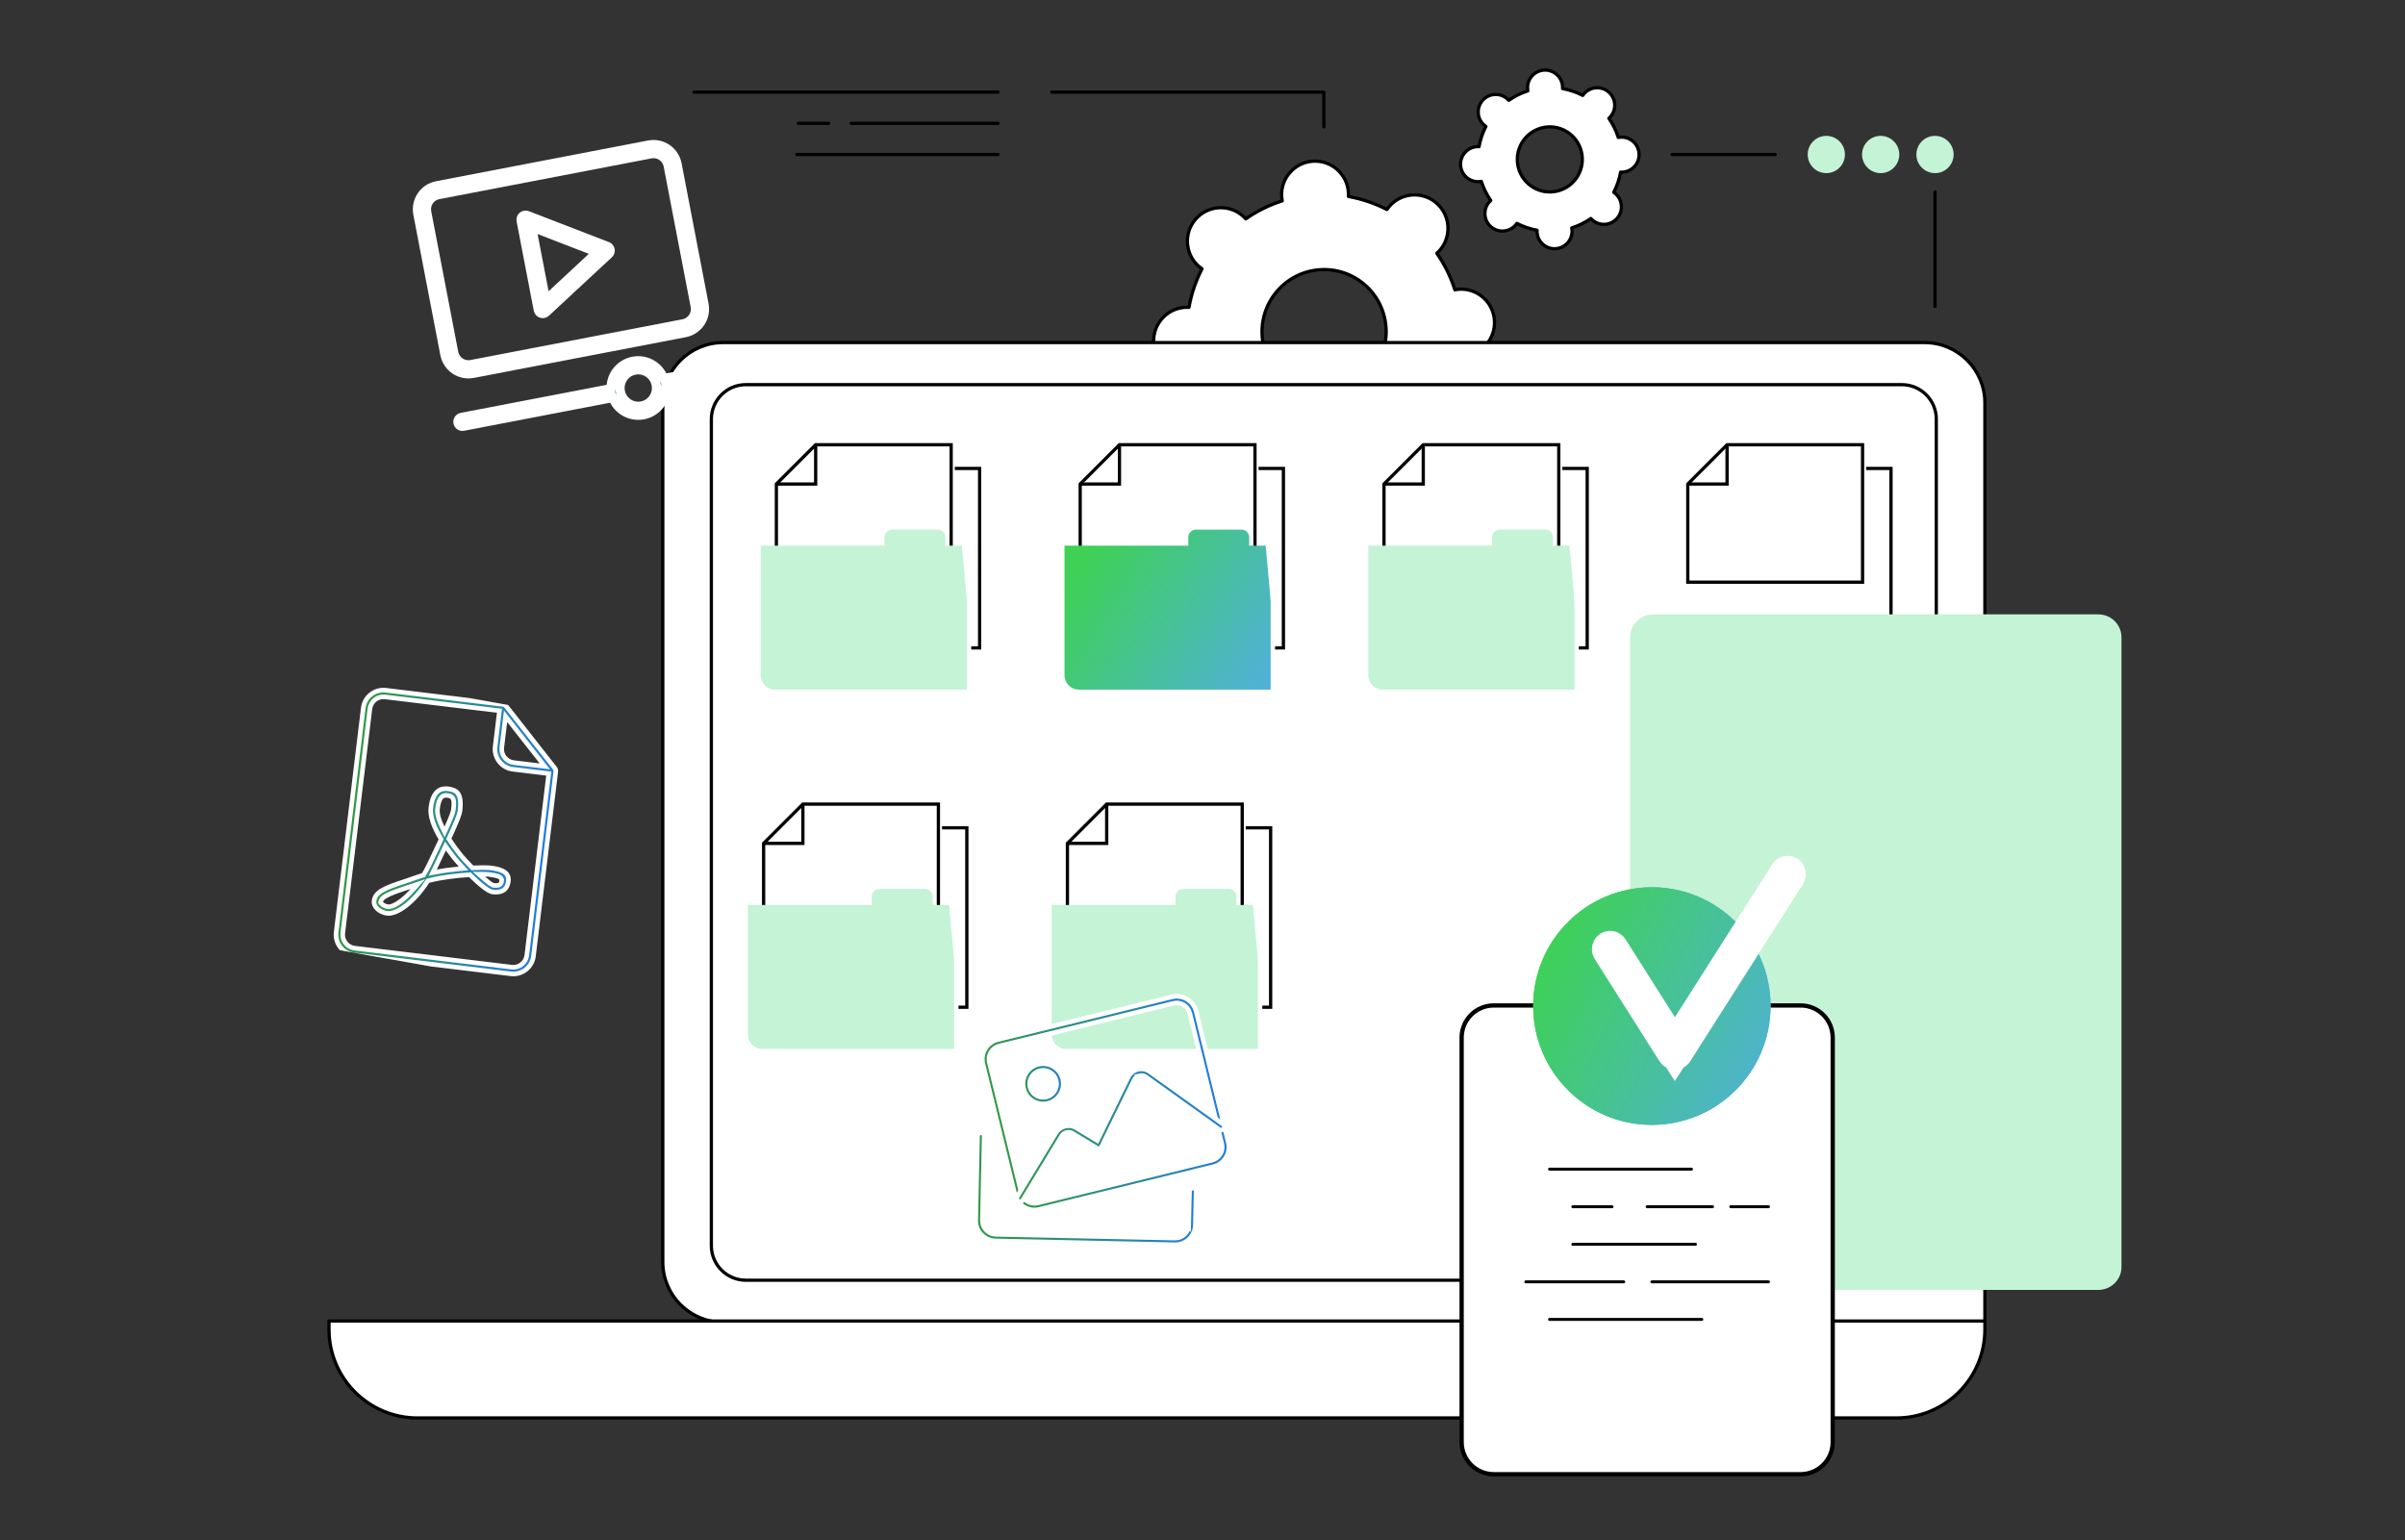 <?xml version="1.0" encoding="UTF-8"?>
<svg xmlns="http://www.w3.org/2000/svg" width="281" height="180" viewBox="0 0 281 180" fill="none">
  <rect x="0" y="0" width="281" height="180" fill="#333333" stroke="none"/>
  <path d="M161.945 38.278C162.209 42.279 159.183 45.736 155.185 46.001C151.187 46.265 147.733 43.236 147.469 39.236C147.205 35.235 150.232 31.778 154.23 31.514C158.227 31.25 161.682 34.279 161.945 38.278ZM149.754 22.998C149.764 23.159 149.787 23.315 149.816 23.469C148.277 23.961 146.844 24.676 145.553 25.576C145.449 25.459 145.338 25.346 145.217 25.24C143.595 23.817 141.127 23.98 139.706 25.605C138.284 27.228 138.447 29.698 140.069 31.121C140.19 31.226 140.317 31.321 140.447 31.409C139.724 32.808 139.205 34.324 138.92 35.916C138.763 35.907 138.606 35.905 138.445 35.916C136.293 36.058 134.663 37.92 134.804 40.074C134.947 42.229 136.807 43.859 138.959 43.717C139.12 43.706 139.277 43.683 139.43 43.654C139.922 45.194 140.636 46.628 141.535 47.92C141.418 48.025 141.305 48.135 141.199 48.257C139.777 49.88 139.94 52.349 141.563 53.773C143.186 55.195 145.653 55.032 147.075 53.408C147.181 53.286 147.275 53.16 147.364 53.03C148.761 53.752 150.276 54.272 151.866 54.557C151.858 54.713 151.855 54.872 151.866 55.032C152.008 57.187 153.869 58.817 156.021 58.675C158.174 58.533 159.803 56.671 159.662 54.517C159.651 54.356 159.628 54.2 159.599 54.045C161.138 53.554 162.571 52.839 163.862 51.939C163.967 52.056 164.076 52.169 164.198 52.275C165.82 53.698 168.288 53.535 169.71 51.91C171.132 50.287 170.968 47.817 169.346 46.394C169.225 46.289 169.098 46.194 168.969 46.106C169.691 44.706 170.21 43.191 170.495 41.599C170.651 41.608 170.81 41.61 170.97 41.6C173.123 41.456 174.752 39.595 174.61 37.441C174.468 35.286 172.608 33.656 170.455 33.798C170.295 33.809 170.139 33.832 169.984 33.861C169.493 32.321 168.779 30.886 167.88 29.595C167.996 29.49 168.11 29.38 168.216 29.258C169.637 27.635 169.475 25.165 167.852 23.743C166.23 22.32 163.761 22.483 162.34 24.107C162.234 24.229 162.139 24.355 162.051 24.485C160.653 23.763 159.139 23.242 157.549 22.958C157.558 22.801 157.559 22.643 157.549 22.482C157.407 20.328 155.547 18.698 153.394 18.84C151.242 18.982 149.611 20.844 149.754 22.998Z" fill="white"></path>
  <path d="M154.717 31.688C154.56 31.688 154.401 31.693 154.241 31.703C150.355 31.96 147.401 35.334 147.658 39.224C147.782 41.108 148.632 42.831 150.051 44.075C151.47 45.32 153.29 45.938 155.171 45.812C159.059 45.555 162.012 42.181 161.755 38.291C161.631 36.407 160.781 34.684 159.361 33.439C158.062 32.3 156.429 31.688 154.717 31.688ZM154.695 46.207C152.891 46.207 151.17 45.562 149.801 44.361C148.305 43.05 147.409 41.234 147.279 39.249C147.008 35.15 150.121 31.596 154.216 31.325C156.2 31.194 158.117 31.843 159.612 33.154C161.108 34.465 162.003 36.281 162.134 38.266C162.404 42.365 159.292 45.92 155.197 46.191C155.029 46.202 154.861 46.207 154.695 46.207ZM147.363 52.84C147.392 52.84 147.421 52.847 147.45 52.861C148.849 53.584 150.346 54.092 151.899 54.37C151.993 54.387 152.06 54.472 152.055 54.568C152.046 54.739 152.046 54.883 152.055 55.02C152.12 56.012 152.568 56.918 153.314 57.572C154.06 58.227 155.018 58.552 156.007 58.486C158.052 58.351 159.606 56.576 159.471 54.53C159.461 54.392 159.443 54.249 159.411 54.081C159.393 53.987 159.449 53.894 159.54 53.865C161.044 53.384 162.46 52.683 163.753 51.783C163.831 51.728 163.939 51.74 164.003 51.812C164.114 51.937 164.218 52.041 164.322 52.132C165.068 52.787 166.022 53.111 167.015 53.046C168.006 52.98 168.912 52.532 169.566 51.785C170.917 50.243 170.761 47.888 169.22 46.537C169.117 46.447 169 46.357 168.861 46.263C168.781 46.209 168.755 46.103 168.799 46.019C169.522 44.619 170.028 43.121 170.307 41.565C170.324 41.471 170.408 41.4 170.504 41.41C170.672 41.419 170.82 41.419 170.956 41.41C173.001 41.275 174.555 39.5 174.42 37.454C174.354 36.462 173.908 35.556 173.16 34.901C172.414 34.247 171.46 33.922 170.467 33.988C170.33 33.997 170.184 34.016 170.019 34.047C169.926 34.065 169.832 34.01 169.803 33.919C169.323 32.415 168.623 30.997 167.723 29.704C167.668 29.625 167.681 29.517 167.752 29.453C167.877 29.341 167.982 29.237 168.072 29.133C169.422 27.591 169.267 25.236 167.726 23.885C166.98 23.23 166.023 22.906 165.032 22.972C164.042 23.037 163.136 23.485 162.482 24.232C162.392 24.335 162.302 24.453 162.207 24.592C162.154 24.67 162.05 24.697 161.963 24.653C160.564 23.931 159.067 23.423 157.514 23.145C157.419 23.128 157.353 23.043 157.358 22.948C157.368 22.779 157.368 22.631 157.358 22.495C157.293 21.503 156.846 20.598 156.099 19.943C155.353 19.289 154.396 18.963 153.405 19.029C151.361 19.164 149.807 20.939 149.942 22.985C149.951 23.122 149.971 23.268 150.002 23.434C150.02 23.528 149.965 23.621 149.873 23.651C148.37 24.13 146.953 24.831 145.661 25.732C145.582 25.787 145.474 25.775 145.411 25.702C145.298 25.578 145.194 25.473 145.091 25.383C144.345 24.728 143.388 24.405 142.398 24.469C141.408 24.535 140.502 24.983 139.847 25.73C138.497 27.272 138.652 29.627 140.193 30.978C140.296 31.069 140.414 31.158 140.553 31.253C140.631 31.307 140.658 31.412 140.614 31.496C139.892 32.897 139.384 34.395 139.106 35.95C139.089 36.044 139.001 36.114 138.909 36.105C138.738 36.096 138.595 36.096 138.456 36.105C136.412 36.24 134.858 38.015 134.993 40.062C135.059 41.053 135.506 41.96 136.252 42.614C136.999 43.268 137.954 43.593 138.946 43.527C139.083 43.519 139.229 43.499 139.394 43.468C139.489 43.45 139.581 43.505 139.61 43.596C140.09 45.1 140.79 46.518 141.69 47.812C141.745 47.89 141.732 47.998 141.661 48.062C141.533 48.176 141.432 48.278 141.341 48.381C139.99 49.924 140.145 52.278 141.687 53.63C142.433 54.284 143.387 54.609 144.38 54.544C145.371 54.478 146.277 54.03 146.931 53.283C147.021 53.18 147.111 53.062 147.206 52.923C147.242 52.87 147.302 52.84 147.363 52.84ZM155.756 58.873C154.764 58.873 153.817 58.518 153.064 57.858C152.241 57.137 151.748 56.138 151.676 55.046C151.669 54.94 151.667 54.833 151.669 54.714C150.191 54.434 148.765 53.95 147.422 53.274C147.353 53.369 147.285 53.455 147.217 53.533C146.496 54.356 145.498 54.85 144.405 54.922C143.313 54.995 142.26 54.637 141.437 53.915C139.738 52.426 139.566 49.831 141.056 48.131C141.125 48.052 141.199 47.975 141.284 47.893C140.439 46.65 139.772 45.298 139.3 43.869C139.183 43.887 139.075 43.899 138.971 43.907C137.879 43.979 136.825 43.621 136.002 42.899C135.179 42.178 134.686 41.179 134.615 40.087C134.465 37.831 136.178 35.876 138.431 35.726C138.536 35.719 138.644 35.717 138.762 35.72C139.043 34.241 139.527 32.812 140.201 31.47C140.107 31.401 140.022 31.332 139.943 31.263C138.244 29.774 138.073 27.179 139.561 25.48C140.283 24.656 141.281 24.162 142.372 24.091C143.462 24.021 144.518 24.375 145.341 25.098C145.42 25.166 145.498 25.242 145.58 25.326C146.821 24.48 148.172 23.813 149.6 23.34C149.583 23.224 149.57 23.115 149.564 23.011C149.414 20.755 151.127 18.799 153.38 18.65C154.472 18.579 155.527 18.936 156.35 19.657C157.173 20.378 157.665 21.377 157.738 22.471C157.744 22.574 157.746 22.683 157.744 22.801C159.222 23.081 160.649 23.565 161.99 24.241C162.059 24.146 162.127 24.061 162.196 23.982C162.917 23.159 163.916 22.665 165.007 22.593C166.099 22.522 167.153 22.878 167.976 23.6C169.675 25.089 169.846 27.684 168.358 29.384C168.289 29.462 168.214 29.541 168.128 29.622C168.974 30.865 169.641 32.217 170.113 33.646C170.229 33.628 170.338 33.615 170.442 33.608C171.53 33.536 172.588 33.894 173.411 34.616C174.234 35.337 174.726 36.336 174.799 37.428C174.948 39.684 173.235 41.639 170.981 41.789C170.878 41.796 170.769 41.798 170.651 41.795C170.37 43.275 169.886 44.703 169.212 46.045C169.307 46.115 169.392 46.183 169.47 46.252C171.168 47.741 171.34 50.336 169.851 52.035C169.131 52.859 168.132 53.353 167.04 53.425C165.948 53.497 164.894 53.14 164.072 52.418C163.992 52.349 163.914 52.274 163.833 52.188C162.592 53.035 161.241 53.702 159.813 54.175C159.831 54.292 159.843 54.4 159.85 54.505C159.999 56.76 158.286 58.716 156.032 58.865C155.94 58.871 155.848 58.873 155.756 58.873Z" fill="black"></path>
  <path d="M184.873 18.376C185.011 20.472 183.425 22.283 181.331 22.421C179.237 22.56 177.428 20.973 177.29 18.878C177.152 16.783 178.737 14.972 180.831 14.833C182.925 14.694 184.735 16.281 184.873 18.376ZM178.487 10.373C178.492 10.456 178.504 10.538 178.52 10.619C177.713 10.877 176.962 11.252 176.286 11.723C176.232 11.662 176.174 11.602 176.111 11.547C175.261 10.801 173.968 10.887 173.223 11.738C172.479 12.588 172.564 13.882 173.414 14.627C173.477 14.683 173.543 14.732 173.612 14.779C173.234 15.511 172.961 16.305 172.812 17.138C172.73 17.134 172.647 17.133 172.563 17.138C171.436 17.213 170.583 18.188 170.657 19.317C170.731 20.445 171.705 21.299 172.833 21.224C172.917 21.219 172.999 21.207 173.079 21.191C173.337 21.998 173.711 22.749 174.182 23.426C174.121 23.481 174.061 23.539 174.006 23.602C173.261 24.453 173.347 25.747 174.197 26.491C175.046 27.236 176.339 27.151 177.083 26.3C177.139 26.237 177.188 26.17 177.235 26.103C177.967 26.481 178.76 26.753 179.593 26.903C179.588 26.985 179.588 27.067 179.593 27.151C179.667 28.28 180.642 29.134 181.769 29.059C182.897 28.984 183.75 28.009 183.676 26.881C183.67 26.797 183.658 26.715 183.643 26.634C184.449 26.377 185.2 26.003 185.876 25.531C185.931 25.592 185.989 25.652 186.052 25.707C186.902 26.452 188.194 26.367 188.939 25.516C189.684 24.666 189.599 23.372 188.749 22.627C188.685 22.572 188.618 22.522 188.551 22.476C188.929 21.743 189.201 20.949 189.35 20.116C189.432 20.12 189.515 20.121 189.599 20.116C190.726 20.041 191.58 19.066 191.506 17.937C191.431 16.809 190.457 15.954 189.329 16.03C189.246 16.035 189.164 16.047 189.083 16.062C188.826 15.256 188.451 14.504 187.981 13.828C188.041 13.773 188.101 13.715 188.157 13.652C188.901 12.801 188.816 11.508 187.966 10.763C187.117 10.017 185.823 10.103 185.079 10.953C185.024 11.017 184.974 11.084 184.928 11.151C184.195 10.773 183.403 10.5 182.569 10.352C182.573 10.27 182.575 10.186 182.569 10.103C182.495 8.974 181.521 8.12 180.393 8.194C179.266 8.269 178.412 9.244 178.487 10.373Z" fill="white"></path>
  <path d="M181.086 15.014C181.005 15.014 180.924 15.016 180.843 15.022C178.857 15.153 177.347 16.877 177.478 18.865C177.542 19.828 177.977 20.708 178.701 21.344C179.426 21.98 180.355 22.294 181.318 22.231C183.304 22.099 184.813 20.376 184.682 18.388C184.619 17.425 184.184 16.545 183.458 15.909C182.795 15.327 181.96 15.014 181.086 15.014ZM181.074 22.619C180.107 22.619 179.184 22.273 178.451 21.629C177.65 20.927 177.17 19.954 177.099 18.89C176.954 16.694 178.623 14.789 180.818 14.643C181.881 14.572 182.907 14.921 183.709 15.624C184.511 16.326 184.99 17.299 185.06 18.363C185.205 20.559 183.538 22.465 181.343 22.61C181.253 22.616 181.163 22.619 181.074 22.619ZM177.234 25.913C177.263 25.913 177.292 25.92 177.32 25.933C178.046 26.308 178.821 26.571 179.625 26.715C179.719 26.731 179.787 26.817 179.781 26.913C179.777 26.996 179.777 27.07 179.781 27.139C179.814 27.634 180.038 28.086 180.41 28.413C180.783 28.74 181.261 28.903 181.755 28.869C182.777 28.802 183.552 27.915 183.485 26.894C183.481 26.825 183.471 26.754 183.455 26.669C183.438 26.575 183.493 26.482 183.584 26.454C184.362 26.204 185.097 25.842 185.766 25.375C185.845 25.32 185.952 25.332 186.016 25.404C186.074 25.468 186.125 25.519 186.176 25.564C186.549 25.891 187.026 26.053 187.521 26.02C188.016 25.988 188.468 25.763 188.795 25.391C189.47 24.62 189.392 23.444 188.622 22.769C188.571 22.724 188.514 22.681 188.442 22.632C188.364 22.577 188.337 22.473 188.381 22.388C188.755 21.662 189.018 20.886 189.163 20.081C189.179 19.986 189.263 19.914 189.359 19.925C189.445 19.93 189.517 19.93 189.585 19.925C190.607 19.858 191.382 18.971 191.315 17.95C191.282 17.454 191.059 17.002 190.686 16.674C190.313 16.348 189.837 16.185 189.341 16.218C189.273 16.223 189.201 16.233 189.117 16.248C189.024 16.266 188.93 16.211 188.9 16.12C188.653 15.341 188.289 14.606 187.824 13.936C187.768 13.857 187.781 13.75 187.853 13.686C187.915 13.63 187.968 13.578 188.013 13.526C188.687 12.756 188.61 11.58 187.84 10.905C187.466 10.578 186.991 10.415 186.494 10.449C186 10.481 185.547 10.705 185.221 11.078C185.176 11.129 185.131 11.188 185.084 11.258C185.029 11.337 184.925 11.364 184.839 11.319C184.115 10.945 183.339 10.682 182.534 10.538C182.44 10.521 182.373 10.436 182.378 10.34C182.383 10.257 182.383 10.183 182.379 10.115C182.346 9.619 182.123 9.167 181.75 8.84C181.377 8.513 180.897 8.351 180.405 8.384C179.384 8.451 178.607 9.338 178.675 10.36C178.679 10.427 178.689 10.501 178.705 10.584C178.723 10.678 178.667 10.771 178.576 10.8C177.798 11.049 177.064 11.411 176.394 11.879C176.315 11.933 176.207 11.921 176.143 11.849C176.086 11.784 176.036 11.734 175.985 11.69C175.611 11.362 175.135 11.2 174.639 11.233C174.144 11.266 173.692 11.489 173.365 11.862C172.691 12.633 172.768 13.809 173.538 14.484C173.59 14.529 173.648 14.574 173.717 14.621C173.797 14.675 173.824 14.78 173.78 14.865C173.405 15.59 173.142 16.366 172.998 17.171C172.982 17.266 172.897 17.338 172.8 17.328C172.714 17.323 172.642 17.323 172.575 17.328C171.554 17.395 170.777 18.282 170.845 19.303C170.877 19.799 171.101 20.251 171.473 20.578C171.847 20.905 172.326 21.067 172.819 21.035C172.887 21.03 172.96 21.02 173.043 21.005C173.138 20.987 173.23 21.043 173.259 21.133C173.508 21.912 173.87 22.647 174.337 23.318C174.391 23.396 174.379 23.503 174.307 23.567C174.245 23.624 174.192 23.676 174.148 23.727C173.473 24.497 173.551 25.674 174.32 26.348C174.693 26.675 175.169 26.837 175.665 26.805C176.161 26.772 176.613 26.549 176.94 26.175C176.984 26.123 177.029 26.064 177.076 25.995C177.113 25.942 177.173 25.913 177.234 25.913ZM181.63 29.253C181.088 29.253 180.571 29.059 180.16 28.698C179.711 28.305 179.441 27.76 179.402 27.164C179.4 27.129 179.399 27.095 179.398 27.058C178.667 26.913 177.96 26.674 177.292 26.344C177.27 26.372 177.248 26.399 177.225 26.425C176.832 26.875 176.287 27.144 175.69 27.183C175.096 27.222 174.52 27.027 174.07 26.634C173.143 25.821 173.05 24.405 173.861 23.476C173.884 23.451 173.908 23.425 173.933 23.399C173.519 22.78 173.189 22.111 172.949 21.404C172.912 21.408 172.878 21.412 172.844 21.413C172.247 21.453 171.673 21.257 171.223 20.864C170.775 20.47 170.506 19.925 170.466 19.328C170.385 18.097 171.32 17.03 172.549 16.949C172.584 16.946 172.618 16.945 172.655 16.945C172.8 16.212 173.04 15.505 173.369 14.836C173.34 14.814 173.314 14.792 173.288 14.77C172.36 13.956 172.267 12.54 173.08 11.612C173.473 11.162 174.018 10.893 174.614 10.854C175.21 10.814 175.785 11.01 176.235 11.404C176.261 11.426 176.286 11.45 176.312 11.475C176.931 11.061 177.6 10.729 178.305 10.49C178.301 10.453 178.298 10.419 178.296 10.385C178.215 9.154 179.149 8.086 180.379 8.005C180.975 7.965 181.551 8.16 182 8.554C182.45 8.948 182.718 9.493 182.758 10.09C182.76 10.124 182.761 10.158 182.761 10.194C183.493 10.34 184.2 10.58 184.868 10.909C184.89 10.88 184.913 10.854 184.934 10.828C185.329 10.378 185.873 10.109 186.469 10.069C187.065 10.03 187.641 10.226 188.09 10.619C189.017 11.432 189.111 12.848 188.298 13.777C188.276 13.803 188.252 13.828 188.226 13.853C188.641 14.473 188.971 15.143 189.212 15.85C189.247 15.845 189.282 15.842 189.315 15.839C189.91 15.8 190.487 15.995 190.936 16.389C191.386 16.783 191.655 17.328 191.694 17.925C191.775 19.156 190.84 20.223 189.61 20.305C189.577 20.307 189.541 20.308 189.506 20.308C189.36 21.04 189.12 21.748 188.792 22.417C188.82 22.439 188.847 22.462 188.873 22.483C189.799 23.297 189.893 24.713 189.081 25.641C188.687 26.09 188.142 26.36 187.546 26.399C186.949 26.438 186.375 26.243 185.926 25.85C185.9 25.827 185.875 25.803 185.849 25.778C185.229 26.192 184.56 26.523 183.854 26.764C183.859 26.8 183.862 26.834 183.864 26.869C183.946 28.099 183.011 29.167 181.78 29.248C181.73 29.252 181.68 29.253 181.63 29.253Z" fill="black"></path>
  <path d="M207.411 18.244H195.369C195.263 18.244 195.179 18.159 195.179 18.054C195.179 17.949 195.263 17.863 195.369 17.863H207.411C207.516 17.863 207.601 17.949 207.601 18.054C207.601 18.159 207.516 18.244 207.411 18.244Z" fill="black"></path>
  <path d="M223.91 18.054C223.91 16.852 224.884 15.877 226.086 15.877C227.288 15.877 228.262 16.852 228.262 18.054C228.262 19.256 227.288 20.231 226.086 20.231C224.884 20.231 223.91 19.256 223.91 18.054Z" fill="#C4F3D6"></path>
  <path d="M217.561 18.054C217.561 16.852 218.535 15.877 219.737 15.877C220.939 15.877 221.913 16.852 221.913 18.054C221.913 19.256 220.939 20.231 219.737 20.231C218.535 20.231 217.561 19.256 217.561 18.054Z" fill="#C4F3D6"></path>
  <path d="M211.211 18.054C211.211 16.852 212.185 15.877 213.387 15.877C214.588 15.877 215.562 16.852 215.562 18.054C215.562 19.256 214.588 20.231 213.387 20.231C212.185 20.231 211.211 19.256 211.211 18.054Z" fill="#C4F3D6"></path>
  <path d="M226.086 36.001C225.981 36.001 225.896 35.916 225.896 35.811V22.429C225.896 22.324 225.981 22.239 226.086 22.239C226.191 22.239 226.276 22.324 226.276 22.429V35.811C226.276 35.916 226.191 36.001 226.086 36.001Z" fill="black"></path>
  <path d="M154.675 15.014C154.57 15.014 154.485 14.93 154.485 14.824V10.958H122.884C122.779 10.958 122.694 10.873 122.694 10.768C122.694 10.663 122.779 10.578 122.884 10.578H154.675C154.779 10.578 154.865 10.663 154.865 10.768V14.824C154.865 14.93 154.779 15.014 154.675 15.014Z" fill="black"></path>
  <path d="M224.856 40.029H84.494C80.598 40.029 77.439 43.186 77.439 47.081V147.463C77.439 151.357 80.598 154.514 84.494 154.514H231.911V47.081C231.911 43.186 228.753 40.029 224.856 40.029Z" fill="white"></path>
  <path d="M84.495 40.219C80.71 40.219 77.63 43.298 77.63 47.081V147.463C77.63 151.246 80.71 154.325 84.495 154.325H231.723V47.081C231.723 43.298 228.643 40.219 224.857 40.219H84.495ZM231.913 154.705H84.495C80.501 154.705 77.25 151.456 77.25 147.463V47.081C77.25 43.089 80.501 39.84 84.495 39.84H224.857C228.852 39.84 232.102 43.089 232.102 47.081V154.514C232.102 154.62 232.017 154.705 231.913 154.705Z" fill="black"></path>
  <path d="M87.147 149.596C84.919 149.596 83.113 147.792 83.113 145.566V48.978C83.113 46.752 84.919 44.947 87.147 44.947H222.203C224.431 44.947 226.236 46.752 226.236 48.978V145.024C226.236 147.549 224.188 149.596 221.661 149.596H87.147Z" fill="white"></path>
  <path d="M87.148 45.137C85.029 45.137 83.304 46.86 83.304 48.978V145.565C83.304 147.683 85.029 149.406 87.148 149.406H221.663C224.081 149.406 226.048 147.44 226.048 145.024V48.978C226.048 46.86 224.324 45.137 222.204 45.137H87.148ZM221.663 149.786H87.148C84.819 149.786 82.925 147.892 82.925 145.565V48.978C82.925 46.65 84.819 44.757 87.148 44.757H222.204C224.533 44.757 226.427 46.65 226.427 48.978V145.024C226.427 147.65 224.29 149.786 221.663 149.786Z" fill="black"></path>
  <path d="M221.573 165.69H48.781C43.07 165.69 38.441 161.061 38.441 155.351V154.361H231.913V155.351C231.913 161.061 227.283 165.69 221.573 165.69Z" fill="white"></path>
  <path d="M38.632 154.551V155.351C38.632 160.947 43.185 165.501 48.781 165.501H221.573C227.17 165.501 231.723 160.947 231.723 155.351V154.551H38.632ZM221.573 165.881H48.781C42.975 165.881 38.252 161.157 38.252 155.351V154.361C38.252 154.257 38.337 154.172 38.442 154.172H231.913C232.017 154.172 232.103 154.257 232.103 154.361V155.351C232.103 161.157 227.379 165.881 221.573 165.881Z" fill="black"></path>
  <path d="M95.302 51.97L90.713 56.56V68.029H111.135V51.97H95.302Z" fill="white"></path>
  <path d="M90.902 67.839H110.945V52.16H95.381L90.902 56.639V67.839ZM111.324 68.219H90.522V56.481L95.223 51.78H111.324V68.219Z" fill="black"></path>
  <path d="M95.492 56.75H90.713V56.37H95.113V51.97H95.492V56.75Z" fill="black"></path>
  <path d="M110.46 63.757V62.784C110.46 62.288 110.058 61.886 109.562 61.886H104.24C103.744 61.886 103.342 62.288 103.342 62.784V63.757H88.881V78.898C88.881 79.83 89.637 80.585 90.569 80.585H112.966V63.757H110.46Z" fill="#C4F3D6"></path>
  <path d="M111.556 54.739H114.458V75.707H113.481L111.556 54.739Z" fill="white"></path>
  <path d="M114.648 75.897H113.481V75.518H114.268V54.928H111.556V54.549H114.648V75.897Z" fill="black"></path>
  <path d="M130.798 51.97L126.208 56.56V68.029H146.63V51.97H130.798Z" fill="white"></path>
  <path d="M126.399 67.839H146.442V52.16H130.877L126.399 56.639V67.839ZM146.821 68.219H126.02V56.481L130.72 51.78H146.821V68.219Z" fill="black"></path>
  <path d="M130.987 56.749H126.208V56.37H130.608V51.97H130.987V56.749Z" fill="black"></path>
  <path d="M145.956 63.757V62.783C145.956 62.288 145.554 61.885 145.058 61.885H139.736C139.24 61.885 138.838 62.288 138.838 62.783V63.757H124.377V78.898C124.377 79.829 125.133 80.585 126.065 80.585H148.462V63.757H145.956Z" fill="url(#paint0_linear_5130_19950)"></path>
  <path d="M147.052 54.739H149.954V75.707H148.977L147.052 54.739Z" fill="white"></path>
  <path d="M150.144 75.897H148.977V75.518H149.763V54.928H147.052V54.549H150.144V75.897Z" fill="black"></path>
  <path d="M166.294 51.97L161.704 56.56V68.029H182.126V51.97H166.294Z" fill="white"></path>
  <path d="M161.894 67.839H181.937V52.16H166.373L161.894 56.639V67.839ZM182.316 68.219H161.515V56.481L166.216 51.78H182.316V68.219Z" fill="black"></path>
  <path d="M166.484 56.749H161.704V56.37H166.104V51.97H166.484V56.749Z" fill="black"></path>
  <path d="M181.451 63.757V62.783C181.451 62.288 181.049 61.885 180.553 61.885H175.231C174.735 61.885 174.333 62.288 174.333 62.783V63.757H159.872V78.898C159.872 79.829 160.628 80.585 161.56 80.585H183.957V63.757H181.451Z" fill="#C4F3D6"></path>
  <path d="M182.547 54.739H185.449V75.707H184.472L182.547 54.739Z" fill="white"></path>
  <path d="M185.639 75.897H184.472V75.518H185.259V54.928H182.547V54.549H185.639V75.897Z" fill="black"></path>
  <path d="M201.79 51.97L197.2 56.56V68.029H217.622V51.97H201.79Z" fill="white"></path>
  <path d="M197.39 67.839H217.433V52.16H201.869L197.39 56.639V67.839ZM217.812 68.219H197.011V56.481L201.712 51.78H217.812V68.219Z" fill="black"></path>
  <path d="M201.98 56.749H197.2V56.37H201.6V51.97H201.98V56.749Z" fill="black"></path>
  <path d="M218.043 54.739H220.945V75.707H219.969L218.043 54.739Z" fill="white"></path>
  <path d="M221.135 75.897H219.969V75.518H220.755V54.928H218.043V54.549H221.135V75.897Z" fill="black"></path>
  <path d="M93.809 93.961L89.221 98.55V110.02H109.642V93.961H93.809Z" fill="white"></path>
  <path d="M89.411 109.83H109.452V94.151H93.888L89.411 98.629V109.83ZM109.832 110.21H89.03V98.472L93.731 93.77H109.832V110.21Z" fill="black"></path>
  <path d="M93.999 98.741H89.221V98.36H93.62V93.961H93.999V98.741Z" fill="black"></path>
  <path d="M108.969 105.748V104.774C108.969 104.278 108.567 103.876 108.071 103.876H102.748C102.252 103.876 101.85 104.278 101.85 104.774V105.748H87.39V120.888C87.39 121.821 88.145 122.577 89.078 122.577H111.475V105.748H108.969Z" fill="#C4F3D6"></path>
  <path d="M110.062 96.73H112.965V117.698H111.988L110.062 96.73Z" fill="white"></path>
  <path d="M113.155 117.888H111.988V117.508H112.775V96.919H110.063V96.54H113.155V117.888Z" fill="black"></path>
  <path d="M129.306 93.961L124.717 98.55V110.02H145.139V93.961H129.306Z" fill="white"></path>
  <path d="M124.907 109.83H144.949V94.151H129.385L124.907 98.629V109.83ZM145.329 110.21H124.527V98.472L129.228 93.77H145.329V110.21Z" fill="black"></path>
  <path d="M129.496 98.741H124.717V98.36H129.117V93.961H129.496V98.741Z" fill="black"></path>
  <path d="M144.465 105.748V104.774C144.465 104.278 144.063 103.876 143.567 103.876H138.245C137.749 103.876 137.347 104.278 137.347 104.774V105.748H122.886V120.888C122.886 121.821 123.641 122.577 124.574 122.577H146.971V105.748H144.465Z" fill="#C4F3D6"></path>
  <path d="M145.559 96.73H148.461V117.698H147.484L145.559 96.73Z" fill="white"></path>
  <path d="M148.651 117.888H147.484V117.508H148.271V96.919H145.559V96.54H148.651V117.888Z" fill="black"></path>
  <path d="M181.057 96.73H183.958V117.698H182.981L181.057 96.73Z" fill="white"></path>
  <path d="M200.298 93.961L195.708 98.55V110.02H216.13V93.961H200.298Z" fill="white"></path>
  <path d="M216.552 96.73H219.454V117.698H218.477L216.552 96.73Z" fill="white"></path>
  <path d="M116.609 10.957H81.089C80.985 10.957 80.899 10.873 80.899 10.768C80.899 10.663 80.985 10.578 81.089 10.578H116.609C116.713 10.578 116.799 10.663 116.799 10.768C116.799 10.873 116.713 10.957 116.609 10.957Z" fill="black"></path>
  <path d="M96.815 14.601H93.276C93.171 14.601 93.086 14.516 93.086 14.411C93.086 14.306 93.171 14.221 93.276 14.221H96.815C96.92 14.221 97.004 14.306 97.004 14.411C97.004 14.516 96.92 14.601 96.815 14.601Z" fill="black"></path>
  <path d="M116.608 14.601H99.453C99.347 14.601 99.263 14.516 99.263 14.411C99.263 14.306 99.347 14.221 99.453 14.221H116.608C116.713 14.221 116.798 14.306 116.798 14.411C116.798 14.516 116.713 14.601 116.608 14.601Z" fill="black"></path>
  <path d="M116.61 18.244H93.114C93.009 18.244 92.924 18.159 92.924 18.054C92.924 17.949 93.009 17.864 93.114 17.864H116.61C116.714 17.864 116.799 17.949 116.799 18.054C116.799 18.159 116.714 18.244 116.61 18.244Z" fill="black"></path>
  <g clip-path="url(#clip0_5130_19950)">
    <path d="M45.084 80.657L58.843 82.321C58.946 82.334 59.04 82.387 59.104 82.469L64.864 89.813C64.928 89.895 64.956 89.999 64.944 90.102L62.329 111.723C62.172 113.022 60.988 113.95 59.689 113.793L41.344 111.574C40.046 111.417 39.117 110.233 39.274 108.935L42.444 82.727C42.601 81.429 43.785 80.5 45.084 80.657ZM44.989 81.436C44.12 81.332 43.328 81.953 43.223 82.821L40.054 109.029C39.949 109.898 40.57 110.69 41.439 110.795L59.783 113.014C60.652 113.119 61.445 112.498 61.55 111.629L64.118 90.398L59.921 89.89C58.623 89.733 57.694 88.548 57.851 87.249L58.359 83.053L44.989 81.436ZM58.63 87.344C58.525 88.213 59.146 89.006 60.015 89.111L63.662 89.552L59.469 84.206L59.071 83.698L58.63 87.344Z" fill="url(#paint1_linear_5130_19950)" stroke="white" stroke-width="0.535"></path>
    <path d="M52.333 92.17C52.897 92.238 53.28 92.394 53.512 92.725C53.751 93.067 53.877 93.663 53.748 94.731C53.721 94.95 53.623 95.282 53.417 95.8C53.214 96.312 52.914 96.987 52.5 97.881L52.438 98.015L52.519 98.139C52.855 98.653 53.246 99.197 53.688 99.762C54.035 100.204 54.562 100.773 55.113 101.327L55.197 101.411L55.314 101.405C56.262 101.362 56.96 101.371 57.2 101.4C57.633 101.453 58.241 101.529 58.719 101.765C58.953 101.881 59.139 102.028 59.258 102.214C59.373 102.395 59.44 102.636 59.399 102.969C59.356 103.33 59.233 103.678 58.971 103.916C58.716 104.147 58.283 104.316 57.523 104.224C57.429 104.213 57.285 104.161 57.093 104.052C56.906 103.946 56.693 103.798 56.46 103.618C55.996 103.257 55.477 102.783 54.983 102.299L54.898 102.215L54.779 102.223C53.373 102.313 51.57 102.513 50.084 102.9L49.984 102.927L49.927 103.013C49.103 104.281 48.196 105.252 47.355 105.885C46.501 106.527 45.758 106.79 45.254 106.729C44.831 106.678 44.41 106.494 44.114 106.226C43.819 105.961 43.662 105.63 43.706 105.268C43.77 104.739 44.093 104.354 44.716 104C45.35 103.64 46.239 103.343 47.355 102.971C47.84 102.809 48.365 102.634 48.921 102.435C49.069 102.382 49.224 102.331 49.383 102.283L49.481 102.253L49.534 102.165C49.718 101.859 49.898 101.532 50.072 101.185L50.246 100.83C50.714 99.841 51.13 98.963 51.486 98.201L51.546 98.072L51.474 97.951C50.589 96.458 50.233 95.271 50.34 94.382C50.47 93.312 50.8 92.75 51.154 92.462C51.505 92.176 51.929 92.121 52.333 92.17ZM47.877 103.624C47.781 103.656 47.699 103.683 47.603 103.715C46.899 103.95 46.166 104.194 45.602 104.439C45.322 104.561 45.069 104.689 44.879 104.824C44.706 104.946 44.515 105.123 44.486 105.362L44.474 105.457L44.524 105.537C44.555 105.586 44.605 105.63 44.637 105.656C44.679 105.691 44.734 105.73 44.8 105.768C44.934 105.845 45.119 105.922 45.348 105.95C45.507 105.969 45.692 105.925 45.874 105.855C46.064 105.781 46.284 105.667 46.522 105.513C47 105.204 47.57 104.725 48.162 104.055L48.823 103.308L47.877 103.624ZM51.85 99.271C51.584 99.837 51.287 100.465 50.955 101.165L50.955 101.166C50.904 101.276 50.85 101.385 50.797 101.491L50.554 101.975L51.086 101.874C51.929 101.715 52.806 101.602 53.629 101.524L54.166 101.473L53.8 101.077C53.437 100.682 53.172 100.376 53.071 100.247C52.797 99.898 52.544 99.558 52.311 99.23L52.046 98.857L51.85 99.271ZM52.239 92.95C52.118 92.935 51.836 92.896 51.584 93.147C51.36 93.369 51.204 93.779 51.12 94.477C51.048 95.069 51.27 95.84 51.694 96.705L51.944 97.216L52.178 96.697C52.413 96.177 52.599 95.746 52.731 95.408C52.859 95.08 52.947 94.813 52.969 94.636C53.009 94.305 53.029 94.044 53.026 93.838C53.023 93.637 52.997 93.463 52.929 93.322C52.852 93.165 52.733 93.073 52.596 93.021C52.479 92.977 52.344 92.962 52.239 92.95ZM58.627 102.815L58.608 102.758C58.541 102.556 58.354 102.448 58.144 102.377C57.923 102.302 57.593 102.239 57.105 102.18C57.013 102.168 56.862 102.162 56.674 102.16L55.95 102.153L56.495 102.629C56.732 102.836 56.95 103.016 57.133 103.153C57.306 103.283 57.477 103.397 57.609 103.443L57.636 103.452L57.665 103.455C57.824 103.473 57.958 103.481 58.069 103.473C58.18 103.465 58.294 103.44 58.392 103.372C58.498 103.299 58.55 103.199 58.578 103.109C58.602 103.03 58.612 102.94 58.62 102.874L58.627 102.815Z" fill="url(#paint2_linear_5130_19950)" stroke="white" stroke-width="0.535"></path>
  </g>
  <g clip-path="url(#clip1_5130_19950)">
    <path d="M114.219 132.739C114.223 132.527 114.399 132.357 114.616 132.358C114.828 132.364 114.997 132.541 114.993 132.754L114.78 142.613L114.78 142.614C114.766 143.479 115.46 144.203 116.327 144.229L116.329 144.229L137.288 144.673L137.289 144.673C138.153 144.688 138.876 144 138.889 143.135L138.89 143.136L138.981 139.21C138.986 138.995 139.164 138.825 139.376 138.831L139.377 138.831C139.564 138.835 139.718 138.972 139.75 139.149L139.756 139.227L139.666 143.148L139.665 143.149C139.646 144.229 138.888 145.132 137.874 145.381C137.73 145.416 137.58 145.439 137.427 145.446L137.274 145.449L116.308 145.004L116.309 145.004C115.015 144.967 113.985 143.889 114.005 142.6L114.219 132.739Z" fill="url(#paint3_linear_5130_19950)" stroke="white" stroke-width="0.535"></path>
    <path d="M116.565 121.48L136.923 116.488C138.183 116.179 139.459 116.953 139.768 118.213L143.512 133.482C143.821 134.742 143.048 136.018 141.788 136.327L121.429 141.319C120.169 141.628 118.893 140.855 118.584 139.595L114.84 124.325C114.531 123.065 115.305 121.789 116.565 121.48ZM116.749 122.233C115.905 122.44 115.386 123.296 115.593 124.141L119.337 139.41C119.544 140.255 120.4 140.774 121.244 140.567L141.603 135.575C142.448 135.368 142.967 134.511 142.76 133.667L139.016 118.397C138.809 117.553 137.953 117.034 137.108 117.241L116.749 122.233Z" fill="url(#paint4_linear_5130_19950)" stroke="white" stroke-width="0.535"></path>
    <path d="M121.317 124.362C122.577 124.053 123.854 124.826 124.163 126.086C124.471 127.346 123.698 128.622 122.438 128.931C121.178 129.24 119.902 128.467 119.593 127.207C119.284 125.947 120.058 124.67 121.317 124.362ZM121.502 125.115C120.658 125.322 120.139 126.177 120.346 127.022C120.553 127.867 121.409 128.386 122.253 128.179C123.098 127.972 123.617 127.115 123.41 126.271C123.203 125.426 122.347 124.908 121.502 125.115Z" fill="url(#paint5_linear_5130_19950)" stroke="white" stroke-width="0.535"></path>
    <path d="M132.943 124.951C133.424 124.833 133.931 124.929 134.336 125.218L134.336 125.219L142.895 131.351L142.895 131.352C143.047 131.46 143.097 131.658 143.024 131.823L142.984 131.892C142.86 132.066 142.619 132.107 142.443 131.982L142.444 131.981L133.885 125.849L133.884 125.848L133.799 125.794C133.596 125.68 133.36 125.647 133.127 125.704L133.128 125.705C133.007 125.729 132.888 125.794 132.794 125.867C132.69 125.948 132.584 126.059 132.518 126.195L128.708 133.997C128.66 134.095 128.574 134.167 128.469 134.197L128.462 134.2C128.365 134.231 128.256 134.217 128.16 134.158L125.317 132.435C124.892 132.179 124.31 132.322 124.051 132.746L124.05 132.746L119.514 140.229C119.459 140.32 119.372 140.38 119.276 140.404C119.203 140.422 119.126 140.418 119.052 140.392L118.981 140.359C118.799 140.248 118.741 140.009 118.852 139.827L123.388 132.344C123.855 131.574 124.949 131.306 125.719 131.773L127.946 133.123L128.198 133.274L128.326 133.012L131.821 125.855C132.014 125.462 132.347 125.162 132.753 125.009L132.931 124.954L132.943 124.951Z" fill="url(#paint6_linear_5130_19950)" stroke="white" stroke-width="0.535"></path>
  </g>
  <g clip-path="url(#clip2_5130_19950)">
    <path d="M73.969 42.211C74.64 42.082 75.335 42.175 75.95 42.474C76.565 42.774 77.066 43.265 77.379 43.873L77.562 44.23L81.957 43.385C82.094 43.359 82.237 43.388 82.353 43.467C82.469 43.546 82.549 43.667 82.576 43.805C82.602 43.943 82.573 44.086 82.495 44.202C82.416 44.318 82.294 44.397 82.156 44.424L77.762 45.268L77.724 45.667C77.658 46.347 77.374 46.987 76.915 47.492C76.455 47.998 75.843 48.341 75.172 48.47C74.502 48.599 73.807 48.507 73.193 48.208C72.579 47.909 72.077 47.42 71.764 46.813L71.581 46.456L54.128 49.81C53.991 49.837 53.849 49.807 53.733 49.729C53.617 49.651 53.536 49.529 53.51 49.391C53.483 49.254 53.513 49.111 53.592 48.995C53.67 48.879 53.791 48.798 53.929 48.772L71.379 45.418L71.416 45.019C71.481 44.338 71.764 43.696 72.225 43.19C72.685 42.684 73.297 42.34 73.969 42.211ZM75.003 43.256C74.59 43.171 74.162 43.21 73.772 43.369C73.381 43.528 73.047 43.799 72.81 44.147C72.574 44.496 72.445 44.907 72.443 45.329C72.44 45.75 72.563 46.163 72.795 46.515C73.027 46.867 73.357 47.142 73.746 47.306C74.134 47.47 74.562 47.515 74.976 47.436C75.53 47.329 76.021 47.006 76.338 46.538C76.655 46.071 76.773 45.496 76.666 44.941C76.587 44.527 76.387 44.146 76.091 43.846C75.795 43.546 75.415 43.341 75.003 43.256Z" fill="url(#paint7_linear_5130_19950)" stroke="white" stroke-width="1.07"></path>
    <path d="M75.824 16.941C76.555 16.802 77.311 16.957 77.927 17.375C78.466 17.74 78.859 18.279 79.043 18.897L79.109 19.167L82.264 35.588L82.303 35.863C82.361 36.506 82.196 37.152 81.831 37.69C81.414 38.306 80.769 38.732 80.039 38.873L55.261 43.635C54.53 43.775 53.773 43.618 53.158 43.201C52.542 42.784 52.117 42.139 51.976 41.409L48.82 24.988C48.68 24.258 48.836 23.501 49.253 22.885C49.618 22.346 50.158 21.953 50.776 21.769L51.046 21.703L75.824 16.941ZM51.245 22.742C50.79 22.83 50.388 23.094 50.128 23.478C49.868 23.861 49.772 24.332 49.858 24.788L53.015 41.211C53.103 41.665 53.367 42.066 53.75 42.326C54.086 42.554 54.489 42.657 54.889 42.621L55.06 42.597L79.84 37.834C80.295 37.746 80.697 37.481 80.957 37.098C81.216 36.714 81.313 36.244 81.226 35.789L78.07 19.366L78.028 19.198C77.914 18.813 77.67 18.477 77.334 18.249C76.951 17.989 76.479 17.893 76.024 17.98L51.245 22.742Z" fill="url(#paint8_linear_5130_19950)" stroke="white" stroke-width="1.07"></path>
    <path d="M61.319 25.145C61.412 25.13 61.507 25.14 61.595 25.174L70.957 28.791L71.013 28.813C71.074 28.845 71.129 28.888 71.173 28.942C71.231 29.011 71.271 29.094 71.288 29.182C71.305 29.27 71.299 29.362 71.271 29.447C71.242 29.532 71.193 29.61 71.127 29.671L71.126 29.672L63.772 36.501C63.703 36.565 63.618 36.61 63.526 36.63C63.434 36.651 63.338 36.646 63.248 36.616C63.158 36.587 63.078 36.534 63.016 36.463C62.953 36.392 62.911 36.306 62.893 36.213L60.885 25.767C60.868 25.674 60.875 25.579 60.907 25.49C60.938 25.401 60.993 25.322 61.066 25.262C61.138 25.201 61.226 25.161 61.319 25.145ZM63.753 35.082L64.46 34.424L69.159 30.055L69.785 29.473L68.988 29.164L63.004 26.848L62.103 26.499L63.753 35.082Z" fill="url(#paint9_linear_5130_19950)" stroke="white" stroke-width="1.07"></path>
  </g>
  <path d="M247.874 148.056V74.464C247.874 72.987 246.66 71.79 245.161 71.79H193.177C191.679 71.79 190.464 72.987 190.464 74.464V148.056C190.464 149.533 191.679 150.73 193.177 150.73H245.161C246.66 150.73 247.874 149.533 247.874 148.056Z" fill="#C4F3D6"></path>
  <path d="M174.528 172.264H210.384C212.455 172.264 214.134 170.585 214.134 168.514V121.24C214.134 119.169 212.455 117.49 210.384 117.49H174.528C172.457 117.49 170.778 119.169 170.778 121.24V168.514C170.778 170.585 172.457 172.264 174.528 172.264Z" fill="white" stroke="black" stroke-width="0.5"></path>
  <path d="M197.637 136.791H181.046C180.952 136.791 180.875 136.714 180.875 136.621C180.875 136.526 180.952 136.449 181.046 136.449H197.637C197.731 136.449 197.807 136.526 197.807 136.621C197.807 136.714 197.731 136.791 197.637 136.791Z" fill="black"></path>
  <path d="M206.635 141.179H202.223C202.128 141.179 202.052 141.103 202.052 141.009C202.052 140.914 202.128 140.838 202.223 140.838H206.635C206.729 140.838 206.806 140.914 206.806 141.009C206.806 141.103 206.729 141.179 206.635 141.179Z" fill="black"></path>
  <path d="M200.096 141.179H192.453C192.359 141.179 192.282 141.103 192.282 141.009C192.282 140.914 192.359 140.838 192.453 140.838H200.096C200.191 140.838 200.267 140.914 200.267 141.009C200.267 141.103 200.191 141.179 200.096 141.179Z" fill="black"></path>
  <path d="M188.351 141.179H183.765C183.671 141.179 183.595 141.103 183.595 141.009C183.595 140.914 183.671 140.838 183.765 140.838H188.351C188.446 140.838 188.523 140.914 188.523 141.009C188.523 141.103 188.446 141.179 188.351 141.179Z" fill="black"></path>
  <path d="M198.101 145.568H183.765C183.671 145.568 183.595 145.492 183.595 145.398C183.595 145.303 183.671 145.226 183.765 145.226H198.101C198.195 145.226 198.271 145.303 198.271 145.398C198.271 145.492 198.195 145.568 198.101 145.568Z" fill="black"></path>
  <path d="M206.632 149.957H193.003C192.909 149.957 192.832 149.88 192.832 149.786C192.832 149.691 192.909 149.615 193.003 149.615H206.632C206.726 149.615 206.803 149.691 206.803 149.786C206.803 149.88 206.726 149.957 206.632 149.957Z" fill="black"></path>
  <path d="M189.718 149.957H178.274C178.179 149.957 178.104 149.88 178.104 149.786C178.104 149.691 178.179 149.615 178.274 149.615H189.718C189.813 149.615 189.889 149.691 189.889 149.786C189.889 149.88 189.813 149.957 189.718 149.957Z" fill="black"></path>
  <path d="M198.841 154.345H181.046C180.952 154.345 180.875 154.269 180.875 154.175C180.875 154.08 180.952 154.003 181.046 154.003H198.841C198.936 154.003 199.012 154.08 199.012 154.175C199.012 154.269 198.936 154.345 198.841 154.345Z" fill="black"></path>
  <path d="M206.873 117.562C206.873 125.23 200.664 131.446 193.004 131.446C185.344 131.446 179.135 125.23 179.135 117.562C179.135 109.895 185.344 103.679 193.004 103.679C200.664 103.679 206.873 109.895 206.873 117.562Z" fill="url(#paint10_linear_5130_19950)"></path>
  <path d="M206.873 117.562C206.873 125.23 200.664 131.446 193.004 131.446C185.344 131.446 179.135 125.23 179.135 117.562C179.135 109.895 185.344 103.679 193.004 103.679C200.664 103.679 206.873 109.895 206.873 117.562Z" fill="url(#paint11_linear_5130_19950)"></path>
  <path d="M195.692 123C195.65 123 195.61 122.977 195.585 122.938L188.024 111.003C187.982 110.937 187.996 110.844 188.055 110.796C188.114 110.749 188.196 110.764 188.238 110.831L195.692 122.597L208.762 102.062C208.804 101.995 208.886 101.98 208.945 102.028C209.004 102.076 209.018 102.168 208.976 102.235L195.799 122.938C195.774 122.977 195.734 123 195.692 123Z" fill="white" stroke="white" stroke-width="4"></path>
  <defs>
    <linearGradient id="paint0_linear_5130_19950" x1="124.377" y1="68.613" x2="152.771" y2="86.816" gradientUnits="userSpaceOnUse">
      <stop stop-color="#3ED156"></stop>
      <stop offset="1" stop-color="#55A7FF"></stop>
    </linearGradient>
    <linearGradient id="paint1_linear_5130_19950" x1="40.06" y1="100.209" x2="63.645" y2="103.073" gradientUnits="userSpaceOnUse">
      <stop stop-color="#339944"></stop>
      <stop offset="1" stop-color="#207CDE"></stop>
    </linearGradient>
    <linearGradient id="paint2_linear_5130_19950" x1="43.941" y1="101.1" x2="59.664" y2="103.011" gradientUnits="userSpaceOnUse">
      <stop stop-color="#339944"></stop>
      <stop offset="1" stop-color="#207CDE"></stop>
    </linearGradient>
    <linearGradient id="paint3_linear_5130_19950" x1="114.126" y1="144.54" x2="139.81" y2="138.266" gradientUnits="userSpaceOnUse">
      <stop stop-color="#339944"></stop>
      <stop offset="1" stop-color="#207CDE"></stop>
    </linearGradient>
    <linearGradient id="paint4_linear_5130_19950" x1="117.152" y1="134.879" x2="142.606" y2="128.658" gradientUnits="userSpaceOnUse">
      <stop stop-color="#339944"></stop>
      <stop offset="1" stop-color="#207CDE"></stop>
    </linearGradient>
    <linearGradient id="paint5_linear_5130_19950" x1="119.508" y1="127.984" x2="124.599" y2="126.739" gradientUnits="userSpaceOnUse">
      <stop stop-color="#339944"></stop>
      <stop offset="1" stop-color="#207CDE"></stop>
    </linearGradient>
    <linearGradient id="paint6_linear_5130_19950" x1="117.65" y1="136.526" x2="143.019" y2="130.34" gradientUnits="userSpaceOnUse">
      <stop stop-color="#339944"></stop>
      <stop offset="1" stop-color="#207CDE"></stop>
    </linearGradient>
    <linearGradient id="paint7_linear_5130_19950" x1="53.181" y1="50.514" x2="83.312" y2="44.802" gradientUnits="userSpaceOnUse">
      <stop stop-color="#339944"></stop>
      <stop offset="1" stop-color="#207CDE"></stop>
    </linearGradient>
    <linearGradient id="paint8_linear_5130_19950" x1="50.492" y1="36.523" x2="81.837" y2="30.526" gradientUnits="userSpaceOnUse">
      <stop stop-color="#339944"></stop>
      <stop offset="1" stop-color="#207CDE"></stop>
    </linearGradient>
    <linearGradient id="paint9_linear_5130_19950" x1="61.702" y1="32.849" x2="72.153" y2="30.846" gradientUnits="userSpaceOnUse">
      <stop stop-color="#339944"></stop>
      <stop offset="1" stop-color="#207CDE"></stop>
    </linearGradient>
    <linearGradient id="paint10_linear_5130_19950" x1="179.135" y1="113.668" x2="206.874" y2="113.652" gradientUnits="userSpaceOnUse">
      <stop stop-color="#3ED156"></stop>
      <stop offset="1" stop-color="#55A7FF"></stop>
    </linearGradient>
    <linearGradient id="paint11_linear_5130_19950" x1="179.135" y1="113.668" x2="216.129" y2="132.063" gradientUnits="userSpaceOnUse">
      <stop stop-color="#3ED156"></stop>
      <stop offset="1" stop-color="#55A7FF"></stop>
    </linearGradient>
    <clipPath id="clip0_5130_19950">
      <rect width="31.677" height="31.678" fill="white" transform="matrix(0.984 0.176 -0.176 0.984 39.591 78.84)"></rect>
    </clipPath>
    <clipPath id="clip1_5130_19950">
      <rect width="31.443" height="31.443" fill="white" transform="matrix(0.971 -0.238 0.238 0.971 108.242 120.548)"></rect>
    </clipPath>
    <clipPath id="clip2_5130_19950">
      <rect width="34.04" height="34.041" fill="white" transform="matrix(0.982 -0.189 0.189 0.982 46.419 20.965)"></rect>
    </clipPath>
  </defs>
</svg>
